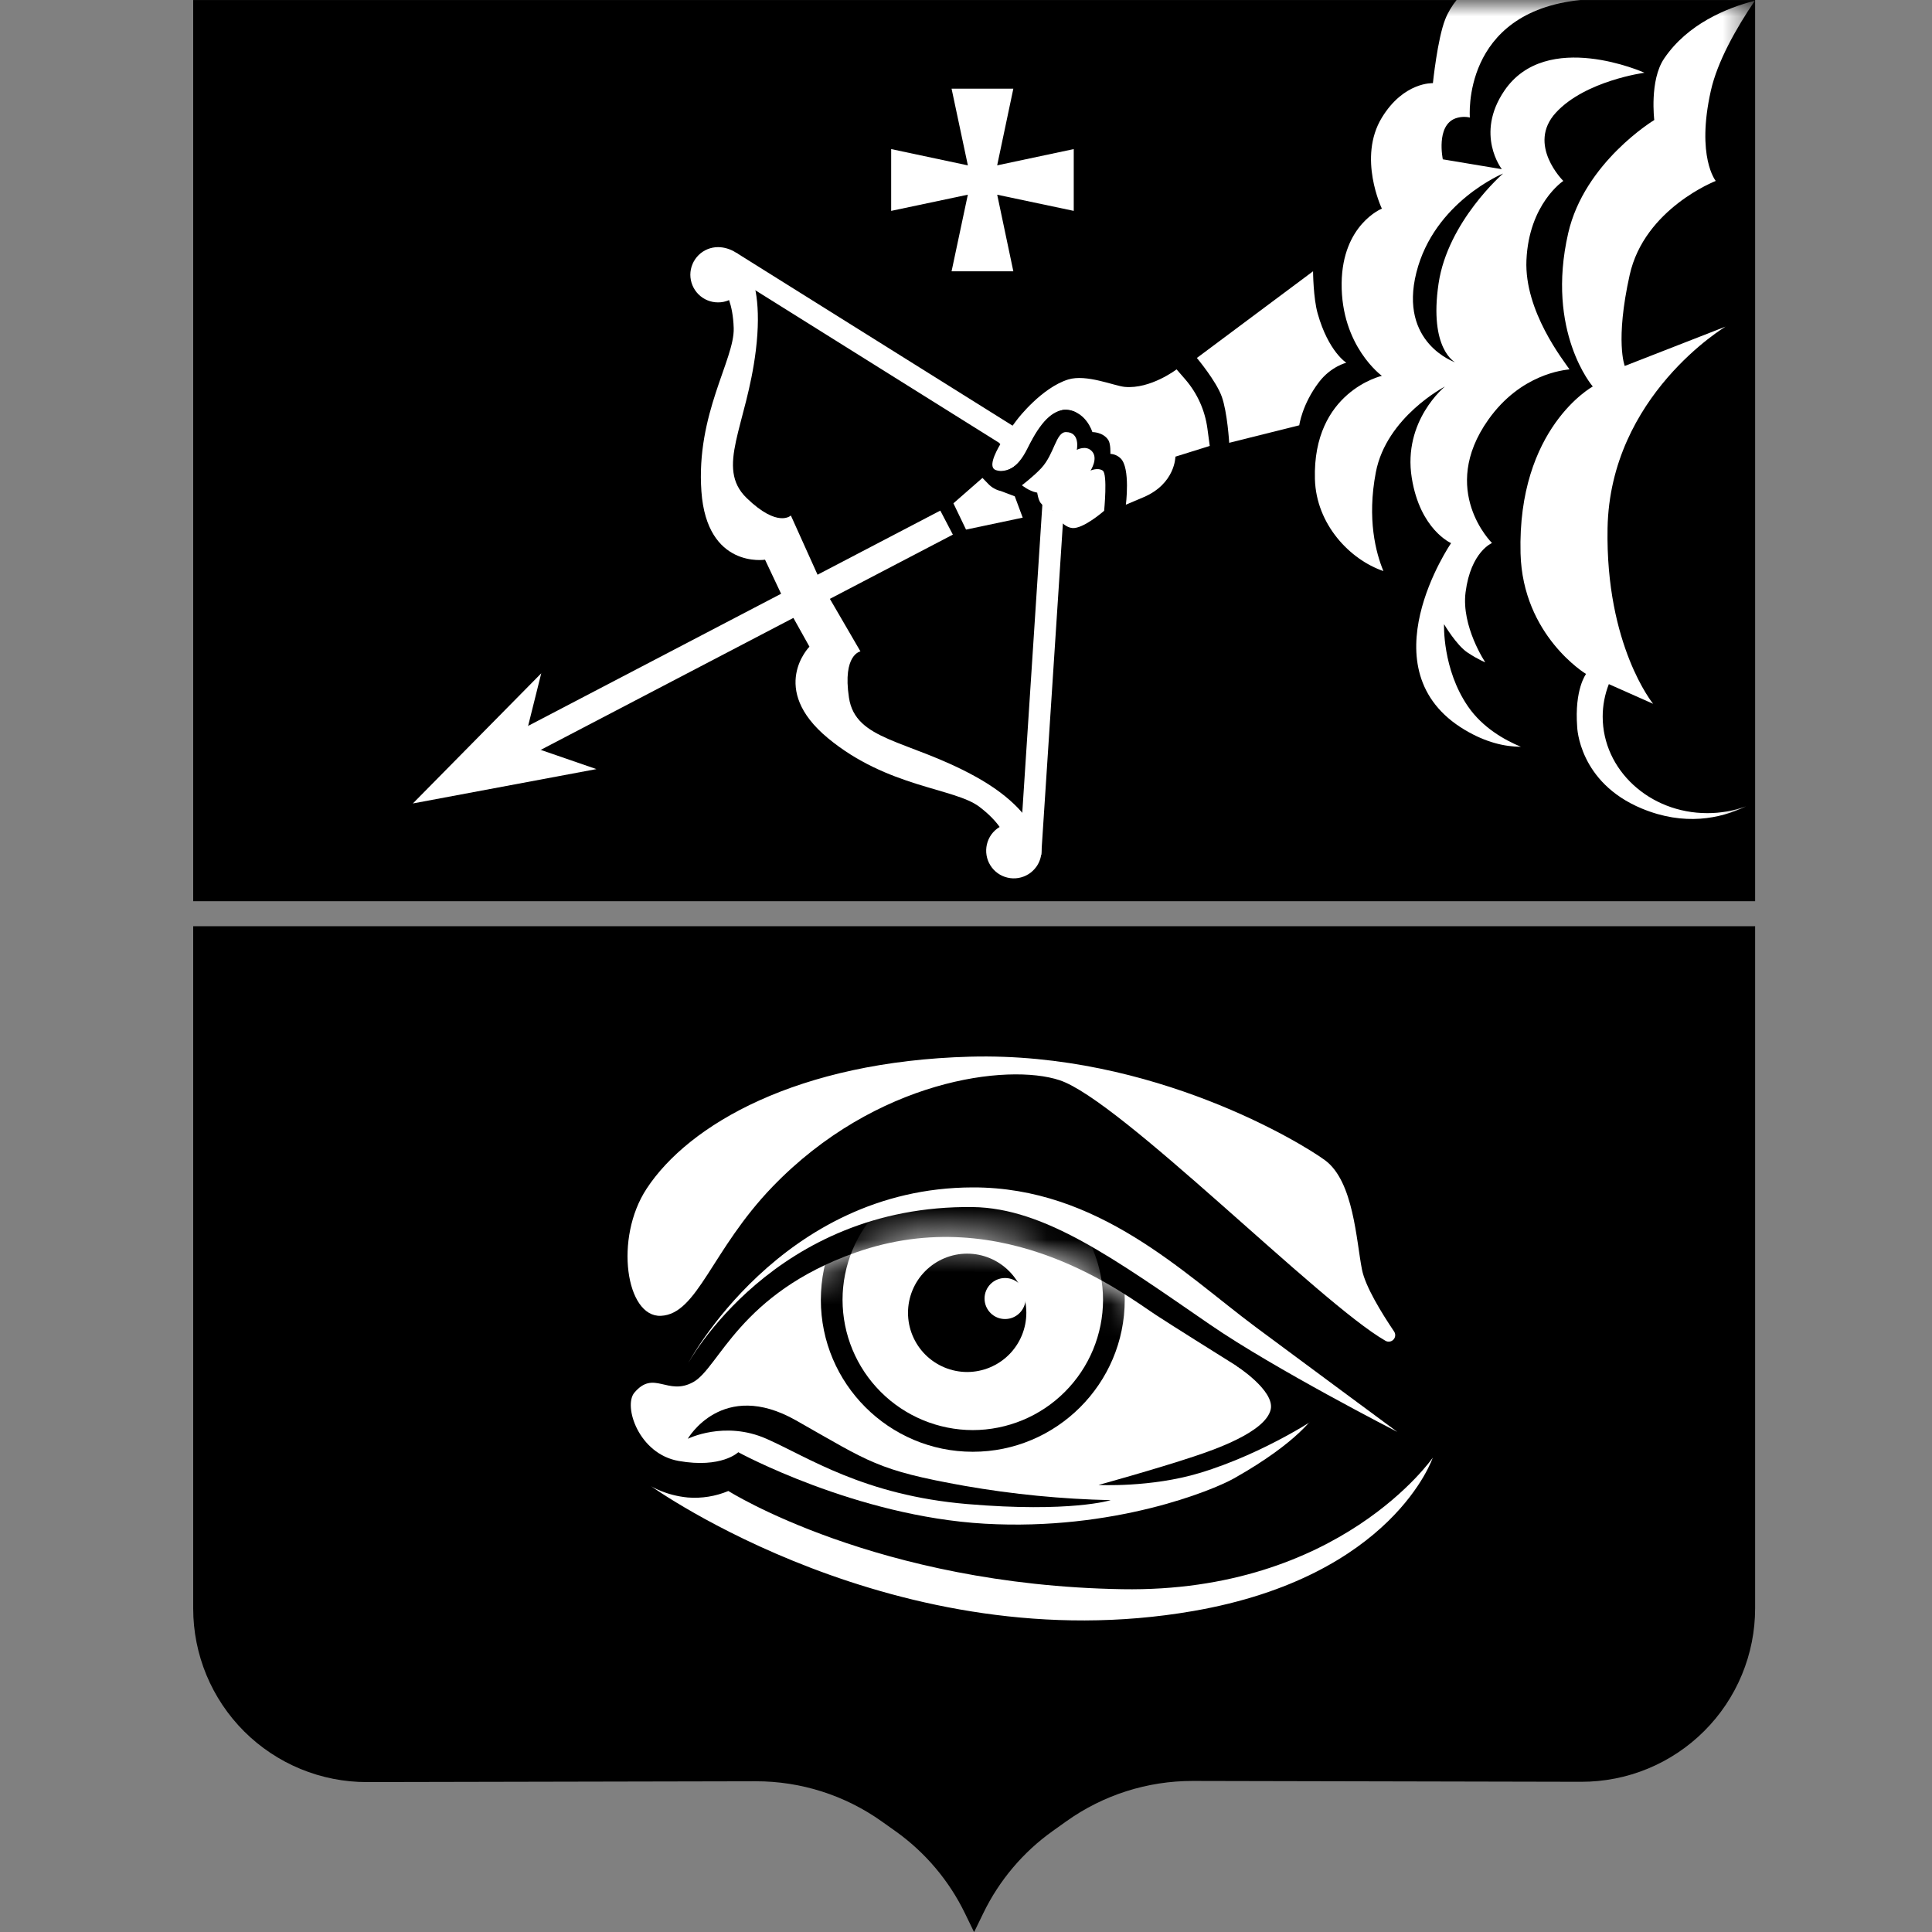 <?xml version="1.0" encoding="UTF-8"?> <svg xmlns="http://www.w3.org/2000/svg" width="60" height="60" viewBox="0 0 60 60" fill="none"><rect x="0" y="0" width="60" height="60" fill="#808080" stroke="none"/><path d="M6 28.764V49.955C6 50.664 6.14 51.366 6.411 52.02C6.683 52.675 7.081 53.269 7.582 53.77C8.084 54.27 8.679 54.667 9.334 54.937C9.99 55.207 10.691 55.346 11.4 55.344L23.464 55.319C24.87 55.315 26.243 55.753 27.388 56.569L27.817 56.874C28.735 57.529 29.474 58.403 29.966 59.417L30.249 60L30.256 59.985L30.258 59.991L30.541 59.408C31.034 58.394 31.773 57.52 32.691 56.865L33.119 56.56C34.265 55.743 35.637 55.306 37.044 55.309L49.107 55.335C49.816 55.336 50.518 55.198 51.173 54.928C51.828 54.658 52.423 54.261 52.925 53.76C53.427 53.26 53.825 52.665 54.096 52.011C54.368 51.356 54.507 50.655 54.507 49.946V28.764H6Z" fill="black"></path><path d="M22.928 45.1C22.928 45.1 26.573 47.091 30.583 47.32C34.593 47.549 37.667 46.281 38.316 45.916C40.36 44.767 40.837 43.939 40.837 43.939C40.837 43.939 36.884 41.481 35.911 40.846C34.978 40.24 31.205 37.266 26.574 38.898C22.965 40.17 22.335 42.473 21.533 42.92C20.731 43.366 20.311 42.526 19.7 43.252C19.352 43.666 19.833 45.153 21.075 45.371C22.411 45.608 22.928 45.1 22.928 45.1Z" fill="white"></path><mask id="mask0_1927_18901" style="mask-type:luminance" maskUnits="userSpaceOnUse" x="19" y="38" width="22" height="10"><path d="M22.928 45.101C22.928 45.101 26.573 47.092 30.583 47.321C34.593 47.55 37.667 46.282 38.316 45.917C40.36 44.768 40.837 43.94 40.837 43.94C40.837 43.94 36.884 41.482 35.911 40.847C34.978 40.241 31.205 37.267 26.574 38.9C22.965 40.171 22.335 42.474 21.533 42.921C20.731 43.367 20.311 42.527 19.7 43.253C19.352 43.666 19.833 45.154 21.075 45.372C22.411 45.608 22.928 45.101 22.928 45.101Z" fill="white"></path></mask><g mask="url(#mask0_1927_18901)"><path d="M30.21 44.749C32.63 44.749 34.592 42.788 34.592 40.367C34.592 37.947 32.63 35.985 30.21 35.985C27.79 35.985 25.828 37.947 25.828 40.367C25.828 42.788 27.79 44.749 30.21 44.749Z" fill="white"></path><path d="M30.211 45.086C27.609 45.086 25.492 42.969 25.492 40.367C25.492 37.765 27.609 35.648 30.211 35.648C32.813 35.648 34.93 37.765 34.93 40.367C34.93 42.969 32.813 45.086 30.211 45.086ZM30.211 36.322C29.139 36.323 28.11 36.75 27.352 37.508C26.593 38.267 26.167 39.295 26.166 40.367C26.167 41.44 26.593 42.468 27.352 43.226C28.11 43.985 29.139 44.411 30.211 44.413C31.284 44.411 32.312 43.985 33.07 43.226C33.828 42.468 34.255 41.44 34.256 40.367C34.255 39.295 33.828 38.267 33.07 37.508C32.312 36.75 31.284 36.323 30.211 36.322Z" fill="black"></path><path d="M30.036 42.809C31.161 42.809 32.073 41.896 32.073 40.771C32.073 39.646 31.161 38.733 30.036 38.733C28.91 38.733 27.998 39.646 27.998 40.771C27.998 41.896 28.91 42.809 30.036 42.809Z" fill="black"></path><path d="M30.036 43.008C29.443 43.008 28.874 42.772 28.455 42.352C28.035 41.932 27.799 41.364 27.799 40.77C27.799 40.177 28.035 39.609 28.455 39.189C28.874 38.77 29.443 38.534 30.036 38.533C30.629 38.534 31.198 38.77 31.618 39.189C32.037 39.609 32.273 40.177 32.274 40.77C32.273 41.364 32.037 41.932 31.618 42.352C31.198 42.772 30.629 43.008 30.036 43.008ZM30.036 38.933C29.549 38.934 29.082 39.127 28.737 39.472C28.393 39.816 28.199 40.284 28.199 40.771C28.199 41.258 28.393 41.725 28.737 42.07C29.082 42.414 29.549 42.608 30.036 42.609C30.523 42.608 30.991 42.414 31.335 42.07C31.68 41.725 31.873 41.258 31.874 40.771C31.874 40.283 31.68 39.816 31.335 39.472C30.991 39.127 30.523 38.933 30.036 38.933V38.933Z" fill="white"></path></g><path d="M44.5 45.264C44.5 45.264 41.609 49.468 34.85 49.354C27.227 49.225 22.62 46.304 22.62 46.304C22.222 46.471 21.79 46.54 21.36 46.506C20.673 46.441 20.221 46.156 20.221 46.156C20.221 46.156 27.85 51.63 37.055 50.032C43.27 48.955 44.498 45.264 44.498 45.264L44.5 45.264Z" fill="white"></path><path d="M31.213 40.964C31.565 40.964 31.851 40.679 31.851 40.327C31.851 39.975 31.565 39.69 31.213 39.69C30.861 39.69 30.576 39.975 30.576 40.327C30.576 40.679 30.861 40.964 31.213 40.964Z" fill="white"></path><path d="M34.496 46.589C34.496 46.589 33.245 46.982 30.038 46.71C26.83 46.438 25.102 45.257 23.803 44.683C22.505 44.109 21.359 44.683 21.359 44.683C21.359 44.683 22.429 42.813 24.72 44.111C27.011 45.408 27.231 45.658 29.952 46.144C31.453 46.407 32.972 46.555 34.496 46.589Z" fill="black"></path><path d="M39.404 42.881C39.615 43.026 41.037 43.941 41.037 43.941C41.037 43.941 39.316 45.124 37.256 45.745C35.738 46.203 34.115 46.117 34.115 46.117C34.115 46.117 35.909 45.622 37.084 45.23C37.691 45.028 39.295 44.48 39.462 43.776C39.601 43.185 38.372 42.402 38.372 42.402C38.372 42.402 39.136 42.697 39.404 42.881Z" fill="black"></path><path d="M54.507 0.001H6V27.988H54.507V0.001Z" fill="black"></path><mask id="mask1_1927_18901" style="mask-type:luminance" maskUnits="userSpaceOnUse" x="6" y="0" width="49" height="28"><path d="M54.507 0H6V27.987H54.507V0Z" fill="white"></path></mask><g mask="url(#mask1_1927_18901)"><path d="M49.773 22.256C49.773 21.911 49.838 21.568 49.964 21.246L51.339 21.857C51.339 21.857 49.859 20.052 49.924 16.407C50 12.281 53.59 10.143 53.59 10.143L50.458 11.365C50.458 11.365 50.153 10.601 50.611 8.539C51.069 6.476 53.284 5.619 53.284 5.619C53.284 5.619 52.673 4.873 53.131 2.821C53.334 1.912 53.914 0.885 54.498 0.021C53.615 0.249 52.407 0.746 51.681 1.818C51.222 2.494 51.375 3.727 51.375 3.727C51.375 3.727 49.207 5.036 48.702 7.24C47.999 10.308 49.465 12.003 49.465 12.003C49.465 12.003 47.12 13.282 47.222 17.186C47.289 19.746 49.256 20.931 49.256 20.931C49.256 20.931 48.892 21.406 48.981 22.577C48.981 22.577 49.026 24.299 50.993 25.112C52.309 25.657 53.422 25.426 54.222 25.042C53.837 25.183 53.431 25.254 53.022 25.253C51.229 25.254 49.773 23.912 49.773 22.256Z" fill="white"></path><path d="M45.591 21.941C44.789 20.776 44.846 19.384 44.846 19.384C44.846 19.384 45.228 20.034 45.572 20.263C45.916 20.492 46.126 20.568 46.126 20.568C46.126 20.568 45.378 19.455 45.515 18.392C45.677 17.13 46.336 16.864 46.336 16.864C46.336 16.864 44.667 15.227 46.221 13.034C47.23 11.611 48.564 11.494 48.742 11.471C48.557 11.196 47.336 9.663 47.405 8.081C47.482 6.324 48.55 5.619 48.55 5.619C48.55 5.619 47.405 4.491 48.321 3.497C49.237 2.503 51.071 2.259 51.071 2.259C51.071 2.259 48.025 0.889 46.717 2.82C45.798 4.177 46.641 5.254 46.641 5.254L44.808 4.948C44.808 4.948 44.587 3.906 45.199 3.677C45.343 3.626 45.499 3.616 45.648 3.65C45.648 3.65 45.371 0.373 49.094 -0.001C51.361 -0.229 53.591 -1.799 53.591 -1.799H48.55C48.55 -1.799 45.572 -1.134 44.884 0.596C44.641 1.207 44.5 2.583 44.5 2.583C44.5 2.583 43.598 2.534 42.915 3.653C42.156 4.896 42.915 6.479 42.915 6.479C42.915 6.479 41.686 6.971 41.666 8.796C41.646 10.753 42.915 11.672 42.915 11.672C42.915 11.672 40.76 12.161 40.836 14.88C40.875 16.287 41.925 17.381 42.963 17.735C42.727 17.167 42.451 16.118 42.727 14.671C43.055 12.947 44.875 12.004 44.875 12.004C44.875 12.004 43.558 13.062 43.844 14.843C44.102 16.453 45.065 16.867 45.065 16.867C45.065 16.867 42.364 20.808 45.495 22.67C46.145 23.057 46.733 23.19 47.232 23.192C46.722 22.98 46.042 22.596 45.591 21.941ZM45.19 11.251C45.19 11.251 43.434 10.659 43.987 8.463C44.541 6.267 46.68 5.389 46.68 5.389C46.68 5.389 44.962 6.876 44.676 8.806C44.374 10.84 45.19 11.251 45.19 11.251H45.19Z" fill="white"></path></g><path d="M32.337 26.55L31.665 26.506L32.402 15.204L31.024 13.749L22.506 8.419L22.863 7.848L31.453 13.224L33.094 14.954L32.337 26.55Z" fill="white"></path><path d="M16.261 23.105L18.522 23.885L12.822 24.952L16.809 20.91L16.261 23.105Z" fill="white"></path><path d="M29.202 15.857L15.77 22.873L16.159 23.619L29.592 16.603L29.202 15.857Z" fill="white"></path><path d="M24.561 16.009C24.561 16.009 24.16 16.41 23.186 15.465C22.212 14.52 23.186 13.231 23.473 10.882C23.644 9.482 23.445 8.678 23.194 8.261C23.081 7.918 22.68 7.675 22.299 7.675C22.071 7.675 21.853 7.765 21.692 7.926C21.531 8.087 21.44 8.305 21.439 8.532C21.439 8.645 21.462 8.757 21.505 8.861C21.548 8.965 21.611 9.06 21.691 9.14C21.771 9.22 21.866 9.283 21.97 9.326C22.074 9.369 22.186 9.391 22.299 9.391C22.417 9.392 22.534 9.367 22.642 9.32C22.712 9.522 22.774 9.804 22.786 10.193C22.814 11.167 21.611 12.857 21.783 15.263C21.955 17.669 23.759 17.382 23.759 17.382L24.475 18.9L25.593 18.299L24.561 16.009Z" fill="white"></path><path d="M26.722 20.23C26.722 20.23 26.162 20.323 26.365 21.665C26.567 23.007 28.183 22.965 30.259 24.098C31.497 24.773 31.986 25.464 32.178 25.911C32.285 26.057 32.343 26.233 32.344 26.414C32.346 26.595 32.289 26.772 32.184 26.919C32.118 27.011 32.035 27.089 31.94 27.148C31.844 27.208 31.737 27.248 31.626 27.267C31.515 27.285 31.401 27.282 31.291 27.256C31.181 27.231 31.077 27.184 30.985 27.118C30.8 26.985 30.675 26.785 30.638 26.56C30.601 26.335 30.654 26.105 30.786 25.919C30.855 25.823 30.943 25.742 31.045 25.682C30.922 25.508 30.727 25.293 30.417 25.057C29.643 24.467 27.568 24.462 25.711 22.923C23.854 21.384 25.138 20.083 25.138 20.083L24.32 18.617L25.459 18.059L26.722 20.23Z" fill="white"></path><path d="M33.346 4.63L30.968 5.135L31.47 2.754H29.552L30.058 5.136L27.676 4.63V6.549L30.057 6.046L29.552 8.425H31.47L30.969 6.047L33.346 6.549V4.63Z" fill="white"></path><path d="M40.778 8.425L37.17 11.117C37.17 11.117 37.771 11.833 37.944 12.32C38.118 12.807 38.174 13.752 38.174 13.752L40.35 13.208C40.35 13.208 40.435 12.557 40.965 11.863C41.335 11.38 41.811 11.265 41.811 11.265C41.811 11.265 41.257 10.921 40.923 9.742C40.784 9.261 40.778 8.425 40.778 8.425Z" fill="white"></path><path d="M31.614 12.998C31.614 12.998 32.349 12.043 33.172 11.786C33.737 11.61 34.601 11.984 34.927 12.015C35.729 12.091 36.54 11.471 36.54 11.471L36.809 11.781C37.182 12.212 37.421 12.742 37.497 13.307L37.57 13.849L36.503 14.182C36.503 14.182 36.503 15.022 35.51 15.443L34.517 15.863L34.739 14.243C34.739 14.243 34.823 14.564 33.944 14.182C33.066 13.8 32.608 13.667 32.608 13.667C32.608 13.667 31.997 13.647 31.959 13.915C31.92 14.182 31.386 14.757 30.927 14.599C30.468 14.442 31.614 12.998 31.614 12.998Z" fill="white"></path><path d="M31.051 14.705C31.051 14.705 31.425 14.614 31.691 14.313C31.856 14.126 31.996 13.759 32.139 13.521C32.507 12.91 32.911 12.727 33.058 12.727C33.719 12.727 33.925 13.419 33.925 13.419C33.925 13.419 34.257 13.414 34.421 13.668C34.498 13.785 34.484 14.095 34.484 14.095C34.601 14.102 34.712 14.15 34.797 14.231C35.115 14.524 34.963 15.695 34.963 15.695C34.963 15.695 33.795 16.486 33.425 16.445C33.055 16.404 32.791 15.87 32.791 15.87C32.791 15.87 32.563 15.852 32.371 15.605C32.291 15.504 32.257 15.262 32.257 15.262L32.223 15.256C31.981 15.21 31.765 15.074 31.619 14.876L31.051 14.705Z" fill="black"></path><path d="M29.609 15.631L30.001 16.447L31.761 16.076L31.515 15.414L31.08 15.249C30.933 15.216 30.799 15.14 30.694 15.031L30.511 14.842L29.609 15.631Z" fill="white"></path><path d="M20.525 40.864C21.666 40.812 22.095 38.823 23.986 36.86C27.198 33.526 31.297 33.014 32.907 33.547C34.796 34.172 40.976 40.465 43.025 41.638C43.064 41.662 43.111 41.671 43.156 41.664C43.202 41.658 43.244 41.636 43.275 41.602C43.307 41.569 43.326 41.525 43.329 41.479C43.333 41.434 43.32 41.388 43.294 41.35C42.895 40.758 42.401 39.95 42.298 39.43C42.119 38.528 42.04 36.693 41.153 36.035C40.467 35.526 35.821 32.663 30.125 32.816C24.771 32.961 21.386 34.925 20.08 36.918C19.071 38.455 19.441 40.912 20.525 40.864Z" fill="white"></path><path d="M39.002 41.217C40.157 42.077 43.394 44.468 43.394 44.468C43.394 44.468 39.581 42.515 37.575 41.134C34.613 39.095 32.438 37.515 30.211 37.487C24.032 37.41 21.359 42.358 21.359 42.358C21.359 42.358 24.241 36.886 30.211 36.876C34.114 36.869 36.768 39.556 39.002 41.217Z" fill="white"></path><path d="M31.22 15.223C31.233 15.134 31.14 15.23 31.131 15.23L31.194 14.627C31.19 14.627 31.185 14.627 31.181 14.627C31.201 14.627 31.535 14.617 31.855 14.029C31.869 14.002 31.888 13.965 31.91 13.923C32.005 13.735 32.166 13.419 32.365 13.17C32.76 12.675 33.12 12.682 33.352 12.775C33.434 12.809 33.5 12.874 33.535 12.956C33.569 13.038 33.57 13.131 33.537 13.213C33.503 13.295 33.439 13.361 33.357 13.396C33.276 13.431 33.184 13.432 33.101 13.4C33.083 13.406 32.991 13.445 32.834 13.664C32.713 13.844 32.605 14.032 32.51 14.226C32.485 14.275 32.464 14.317 32.447 14.349C31.971 15.227 31.406 15.223 31.22 15.223Z" fill="black"></path><path d="M31.736 15.07C31.736 15.07 32.093 14.8 32.334 14.543C32.749 14.097 32.789 13.419 33.104 13.419C33.559 13.419 33.441 13.971 33.441 13.971C33.441 13.971 33.731 13.809 33.916 14.02C34.113 14.243 33.868 14.614 33.868 14.614C33.868 14.614 34.088 14.511 34.245 14.614C34.403 14.717 34.29 15.863 34.29 15.863C34.29 15.863 33.639 16.436 33.296 16.398C32.952 16.36 32.707 15.863 32.707 15.863C32.707 15.863 32.495 15.847 32.317 15.618C32.243 15.523 32.211 15.299 32.211 15.299L32.181 15.293C31.956 15.25 31.736 15.07 31.736 15.07Z" fill="white"></path></svg> 